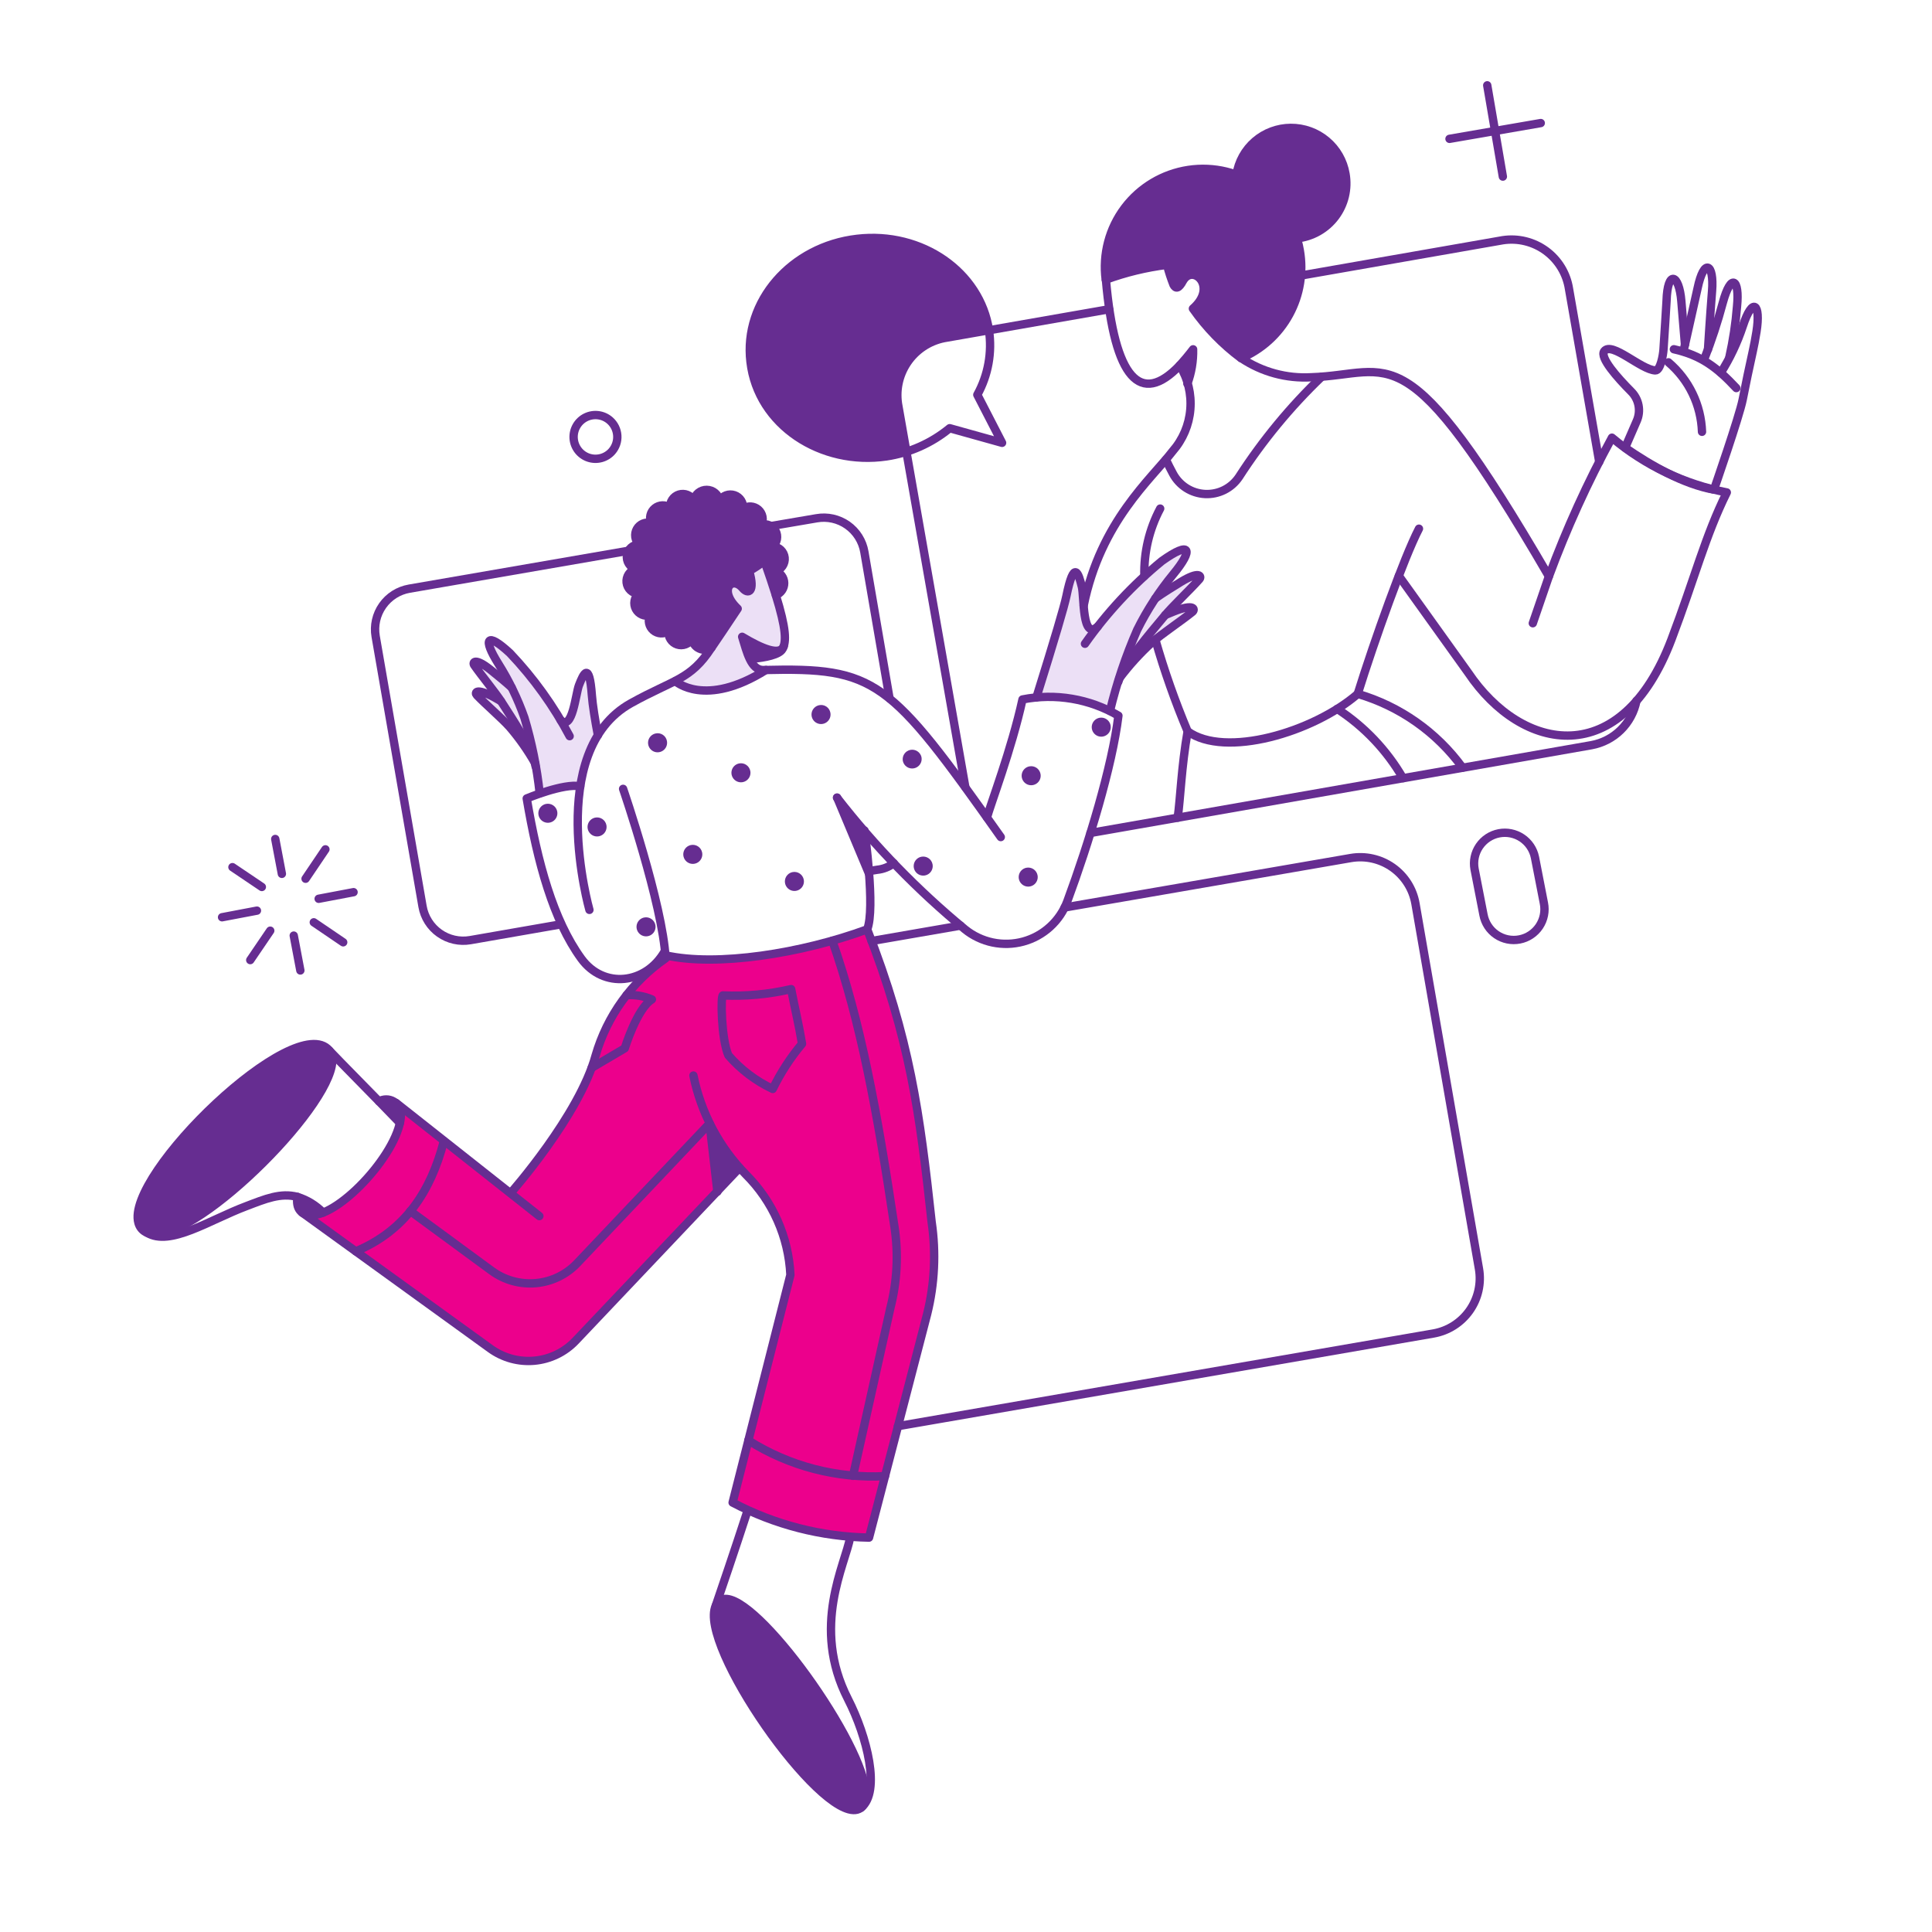 <svg width="347" height="347" viewBox="0 0 347 347" fill="none" xmlns="http://www.w3.org/2000/svg">
<g clip-path="url(#clip0_871_12417)">
<path d="M155.748 166.922C144.027 171.238 128.76 173.668 119.527 171.584L119.536 172.131C113.456 176.328 109.013 182.499 106.962 189.596C104.013 200.369 91.5 214.501 91.5 214.501L71.133 198.093L71.133 198.15C71.329 198.327 71.499 198.533 71.635 198.761C71.869 199.155 71.997 199.601 72.007 200.058C72.064 206.478 61.175 218.435 55.793 218.257L54.266 217.792L88.061 242.224C90.349 243.879 93.159 244.65 95.972 244.394C98.784 244.137 101.408 242.87 103.358 240.826L132.853 209.756C133.217 210.164 133.617 210.609 134 211.001C138.823 215.807 141.628 222.182 141.954 228.983L131.574 269.872C139.136 273.863 147.529 276.02 156.077 276.168L166.519 236.006C167.859 230.601 168.132 224.988 167.322 219.48C165.205 199.984 163.439 186.574 155.748 166.922Z" fill="#EC008C"/>
<path d="M212.026 104.533C211.274 104.994 208.675 106.623 207.497 107.457C208.495 105.959 209.57 104.513 210.714 103.123C214.435 98.622 213.875 97.026 208.678 100.741C204.33 104.262 200.396 108.267 196.953 112.677C194.325 114.674 194.733 107.143 194.304 105.381C193.696 102.966 192.912 100.262 191.524 107.057C191.14 108.919 189.43 114.735 186.147 125.261C190.684 124.897 195.238 125.716 199.364 127.638C200.04 125.263 200.547 123.391 201.047 121.792C206.573 114.5 209.838 113.421 214.172 109.857C214.685 109.446 214.491 108.275 210.757 109.82C210.462 109.938 209.933 110.167 209.286 110.431C210.863 108.587 213.763 105.863 215.426 103.983C215.866 103.489 215.496 102.393 212.026 104.533Z" fill="#ECE0F6"/>
<path d="M106.27 124.868C105.815 118.63 104.805 120.981 103.981 123.086C103.634 123.986 103.32 126.66 102.706 128.338C102.037 130.163 100.935 129.705 100.516 129.011C97.988 124.801 95.006 120.88 91.623 117.321C87.38 113.397 86.678 114.768 89.54 119.21C90.426 120.581 91.223 122.008 91.926 123.481C90.965 122.59 88.832 120.861 88.177 120.335C85.323 118.026 84.859 118.979 85.21 119.47C85.7 120.189 89.969 125.788 89.983 125.94C89.436 125.621 88.983 125.362 88.732 125.227C85.493 123.498 85.249 124.434 85.647 124.854C87.258 126.541 90.125 129.001 91.577 130.612C93.253 132.575 94.743 134.688 96.029 136.927C96.179 137.249 96.797 141.517 96.94 142.454C99.237 141.432 101.736 140.942 104.249 141.022C104.719 137.858 105.775 134.81 107.364 132.034C106.84 129.331 106.418 126.564 106.27 124.868Z" fill="#ECE0F6"/>
<path d="M139.341 106.925C138.826 105.203 138.128 103.162 137.279 100.768C136.426 101.457 135.512 102.067 134.548 102.59C135.672 106.393 134.404 106.87 133.353 105.652C131.419 103.412 128.935 106.008 132.488 109.352C131.498 110.884 129.446 113.794 127.769 116.379C124.516 121.419 122.951 121.219 121.283 122.34C124.38 125.265 131.359 124.335 137.169 120.341C136.641 120.333 136.128 120.161 135.702 119.849C135.275 119.537 134.957 119.099 134.79 118.598C134.32 117.39 133.83 115.969 133.323 114.369C136.703 116.425 140.074 117.912 140.756 116.07C141.274 114.663 140.958 112.177 139.341 106.925Z" fill="#ECE0F6"/>
<path d="M211.881 65.623C212.445 66.681 212.901 67.796 213.238 68.947C213.978 66.963 214.334 64.856 214.283 62.738C213.434 63.848 212.632 64.796 211.881 65.623Z" fill="#662D91"/>
<path d="M133.297 114.398C133.682 115.806 134.293 117.142 135.106 118.353C137.435 118.15 139.979 117.623 140.532 116.631C140.609 116.463 140.684 116.282 140.759 116.092C140.034 117.897 136.709 116.421 133.297 114.398Z" fill="#662D91"/>
<path d="M59.135 188.659C52.803 181.077 19.608 213.692 25.399 220.681L26.344 221.391C34.147 224.884 64.075 194.627 59.135 188.659Z" fill="#662D91"/>
<path d="M129.443 287.392C122.398 291.531 148.72 330.551 155.142 324.119C158.763 317.738 135.007 284.103 129.443 287.392Z" fill="#662D91"/>
<path d="M53.422 214.999C53.325 215.532 53.333 216.081 53.442 216.613C53.914 218.521 56.401 218.395 58.025 217.795C56.738 216.506 55.159 215.547 53.422 214.999Z" fill="#662D91"/>
<path d="M68.099 197.807C69.372 199.128 70.676 200.445 71.848 201.655C71.981 201.132 72.047 200.593 72.044 200.054C72.035 199.597 71.906 199.149 71.672 198.757C71.438 198.363 71.106 198.038 70.709 197.811C70.311 197.584 69.862 197.466 69.404 197.464C68.947 197.464 68.497 197.582 68.099 197.807Z" fill="#662D91"/>
<path d="M117.773 131.731C117.441 131.796 117.136 131.958 116.896 132.197C116.657 132.436 116.493 132.74 116.426 133.072C116.36 133.403 116.393 133.747 116.522 134.06C116.65 134.373 116.869 134.641 117.15 134.829C117.431 135.018 117.761 135.119 118.099 135.119C118.438 135.12 118.769 135.021 119.05 134.833C119.332 134.646 119.552 134.379 119.682 134.067C119.812 133.755 119.847 133.411 119.782 133.079C119.741 132.857 119.657 132.646 119.533 132.457C119.41 132.268 119.25 132.106 119.062 131.98C118.875 131.855 118.664 131.768 118.443 131.725C118.222 131.682 117.994 131.684 117.773 131.731Z" fill="#662D91"/>
<path d="M106.906 146.846C106.574 146.911 106.269 147.073 106.029 147.312C105.789 147.55 105.626 147.855 105.559 148.187C105.492 148.518 105.525 148.862 105.654 149.175C105.783 149.488 106.002 149.755 106.282 149.944C106.563 150.133 106.894 150.234 107.232 150.234C107.57 150.235 107.901 150.136 108.183 149.948C108.465 149.761 108.684 149.494 108.815 149.182C108.945 148.87 108.979 148.526 108.914 148.194C108.871 147.974 108.785 147.764 108.661 147.576C108.537 147.389 108.377 147.228 108.19 147.103C108.003 146.978 107.794 146.89 107.573 146.846C107.353 146.802 107.126 146.802 106.906 146.846Z" fill="#662D91"/>
<path d="M115.704 164.787C115.372 164.852 115.067 165.014 114.827 165.252C114.587 165.491 114.423 165.795 114.356 166.127C114.289 166.458 114.322 166.802 114.451 167.115C114.579 167.428 114.798 167.696 115.079 167.885C115.359 168.073 115.69 168.175 116.028 168.176C116.367 168.176 116.698 168.077 116.979 167.89C117.261 167.702 117.481 167.436 117.611 167.123C117.742 166.811 117.776 166.467 117.711 166.135C117.668 165.915 117.582 165.705 117.458 165.518C117.333 165.331 117.173 165.17 116.987 165.045C116.801 164.92 116.591 164.832 116.371 164.788C116.151 164.744 115.924 164.743 115.704 164.787Z" fill="#662D91"/>
<path d="M98.071 144.388C97.739 144.453 97.434 144.615 97.194 144.854C96.954 145.092 96.79 145.397 96.723 145.728C96.656 146.06 96.689 146.404 96.818 146.717C96.946 147.03 97.165 147.298 97.446 147.486C97.727 147.675 98.057 147.776 98.395 147.777C98.734 147.778 99.065 147.678 99.347 147.491C99.628 147.304 99.848 147.037 99.978 146.725C100.109 146.413 100.143 146.069 100.078 145.737C100.035 145.517 99.949 145.307 99.825 145.12C99.701 144.933 99.541 144.772 99.354 144.647C99.168 144.521 98.959 144.434 98.739 144.39C98.518 144.345 98.292 144.345 98.071 144.388Z" fill="#662D91"/>
<path d="M132.751 137.119C132.419 137.184 132.113 137.346 131.873 137.584C131.633 137.823 131.47 138.127 131.403 138.459C131.336 138.791 131.369 139.135 131.498 139.448C131.626 139.761 131.845 140.029 132.126 140.217C132.407 140.406 132.738 140.507 133.076 140.508C133.415 140.508 133.746 140.408 134.027 140.221C134.309 140.033 134.529 139.767 134.659 139.454C134.789 139.142 134.823 138.798 134.757 138.466C134.714 138.245 134.628 138.036 134.504 137.849C134.379 137.662 134.22 137.502 134.033 137.377C133.847 137.251 133.638 137.164 133.418 137.12C133.198 137.076 132.971 137.075 132.751 137.119Z" fill="#662D91"/>
<path d="M124.101 151.771C123.769 151.837 123.464 151.999 123.224 152.238C122.984 152.477 122.821 152.781 122.754 153.113C122.688 153.445 122.721 153.789 122.85 154.101C122.979 154.414 123.197 154.682 123.478 154.87C123.759 155.059 124.09 155.16 124.428 155.16C124.767 155.161 125.098 155.061 125.379 154.873C125.661 154.686 125.88 154.419 126.01 154.107C126.14 153.794 126.175 153.45 126.109 153.118C126.066 152.898 125.98 152.688 125.856 152.501C125.731 152.314 125.571 152.153 125.385 152.028C125.198 151.903 124.989 151.816 124.768 151.772C124.548 151.728 124.321 151.728 124.101 151.771Z" fill="#662D91"/>
<path d="M142.353 156.634C142.021 156.699 141.715 156.861 141.475 157.1C141.235 157.338 141.072 157.643 141.004 157.974C140.938 158.306 140.97 158.65 141.099 158.963C141.228 159.276 141.446 159.544 141.727 159.732C142.008 159.921 142.338 160.022 142.677 160.023C143.015 160.024 143.346 159.924 143.628 159.737C143.91 159.55 144.13 159.283 144.26 158.971C144.39 158.659 144.425 158.315 144.359 157.983C144.316 157.762 144.23 157.553 144.106 157.366C143.982 157.179 143.822 157.018 143.635 156.893C143.449 156.767 143.24 156.68 143.02 156.636C142.8 156.591 142.573 156.591 142.353 156.634Z" fill="#662D91"/>
<path d="M147.134 126.656C146.802 126.721 146.497 126.883 146.257 127.122C146.017 127.36 145.853 127.665 145.786 127.996C145.719 128.328 145.752 128.672 145.881 128.985C146.009 129.298 146.228 129.566 146.509 129.754C146.789 129.943 147.12 130.044 147.458 130.045C147.796 130.046 148.128 129.946 148.409 129.759C148.691 129.572 148.911 129.305 149.041 128.993C149.172 128.681 149.206 128.337 149.141 128.005C149.101 127.783 149.016 127.572 148.893 127.383C148.769 127.194 148.609 127.032 148.422 126.907C148.235 126.781 148.025 126.694 147.803 126.651C147.582 126.608 147.355 126.61 147.134 126.656Z" fill="#662D91"/>
<path d="M165.485 153.876C165.153 153.941 164.848 154.103 164.608 154.342C164.368 154.58 164.204 154.885 164.137 155.216C164.07 155.548 164.103 155.892 164.232 156.205C164.361 156.518 164.579 156.786 164.86 156.974C165.141 157.163 165.471 157.264 165.81 157.265C166.148 157.266 166.479 157.167 166.761 156.979C167.042 156.792 167.262 156.525 167.393 156.213C167.523 155.901 167.557 155.557 167.492 155.225C167.405 154.78 167.144 154.388 166.768 154.135C166.392 153.882 165.93 153.789 165.485 153.876Z" fill="#662D91"/>
<path d="M164.157 137.994C164.378 137.951 164.588 137.866 164.775 137.741C164.962 137.617 165.123 137.457 165.248 137.271C165.373 137.084 165.461 136.875 165.505 136.655C165.549 136.435 165.549 136.208 165.506 135.988C165.408 135.553 165.144 135.174 164.771 134.931C164.398 134.687 163.944 134.599 163.507 134.685C163.07 134.771 162.684 135.024 162.431 135.391C162.177 135.757 162.077 136.208 162.151 136.647C162.194 136.868 162.28 137.078 162.404 137.265C162.528 137.452 162.688 137.613 162.874 137.738C163.061 137.863 163.27 137.95 163.49 137.994C163.71 138.038 163.937 138.038 164.157 137.994Z" fill="#662D91"/>
<path d="M184.344 155.853C184.013 155.918 183.707 156.08 183.466 156.319C183.227 156.557 183.063 156.862 182.997 157.193C182.93 157.525 182.963 157.869 183.091 158.182C183.22 158.495 183.438 158.762 183.719 158.951C183.999 159.14 184.331 159.241 184.668 159.242C185.007 159.243 185.337 159.143 185.62 158.956C185.902 158.769 186.121 158.502 186.251 158.19C186.381 157.878 186.416 157.534 186.351 157.202C186.308 156.981 186.222 156.772 186.098 156.584C185.974 156.397 185.814 156.237 185.628 156.111C185.44 155.986 185.232 155.899 185.011 155.855C184.792 155.81 184.564 155.81 184.344 155.853Z" fill="#662D91"/>
<path d="M184.876 137.646C184.544 137.711 184.239 137.873 183.998 138.112C183.758 138.351 183.594 138.655 183.528 138.987C183.461 139.318 183.494 139.663 183.623 139.975C183.751 140.288 183.971 140.556 184.251 140.745C184.532 140.933 184.862 141.034 185.201 141.035C185.54 141.036 185.87 140.936 186.153 140.748C186.433 140.561 186.654 140.294 186.784 139.982C186.914 139.669 186.948 139.325 186.882 138.993C186.839 138.773 186.753 138.563 186.629 138.376C186.505 138.189 186.345 138.029 186.159 137.903C185.971 137.778 185.763 137.691 185.542 137.647C185.323 137.603 185.095 137.603 184.876 137.646Z" fill="#662D91"/>
<path d="M199.47 130.273C199.404 129.941 199.242 129.636 199.004 129.396C198.765 129.156 198.461 128.992 198.129 128.925C197.797 128.858 197.453 128.891 197.14 129.02C196.827 129.148 196.56 129.367 196.371 129.648C196.182 129.928 196.081 130.259 196.08 130.597C196.079 130.936 196.179 131.267 196.366 131.548C196.554 131.83 196.821 132.05 197.132 132.18C197.444 132.311 197.789 132.345 198.121 132.28C198.34 132.237 198.551 132.151 198.738 132.026C198.925 131.902 199.086 131.742 199.211 131.556C199.336 131.37 199.423 131.161 199.468 130.94C199.512 130.72 199.513 130.493 199.47 130.273Z" fill="#662D91"/>
<path d="M241.668 31.234C241.277 28.905 240.071 26.792 238.263 25.273C236.453 23.755 234.163 22.932 231.802 22.951C229.442 22.97 227.166 23.831 225.382 25.378C223.598 26.926 222.425 29.059 222.074 31.393C219.231 30.361 216.169 30.078 213.185 30.572C210.2 31.066 207.395 32.32 205.036 34.214C202.677 36.107 200.845 38.576 199.717 41.383C198.59 44.19 198.204 47.24 198.597 50.239C202.153 48.933 205.847 48.037 209.606 47.569C209.918 48.79 210.308 49.989 210.773 51.161C211.172 51.887 211.691 51.903 212.476 50.432C214.247 47.322 218.756 51.498 214.254 55.427C216.644 58.838 219.563 61.844 222.903 64.331C226.594 62.776 229.648 60.014 231.567 56.497C233.484 52.98 234.151 48.917 233.461 44.971C233.335 44.247 233.165 43.531 232.952 42.828C233.171 42.81 233.386 42.779 233.601 42.734C234.885 42.509 236.114 42.033 237.214 41.333C238.316 40.633 239.267 39.723 240.015 38.655C240.765 37.587 241.297 36.382 241.579 35.109C241.863 33.835 241.892 32.519 241.668 31.234Z" fill="#662D91"/>
<path d="M127.438 201.789L128.844 214.033L132.823 209.755C130.712 207.326 128.904 204.653 127.438 201.789Z" fill="#662D91"/>
<path d="M153.945 42.901C142.088 44.272 133.508 54.165 134.79 64.994C136.259 77.602 150.022 85.144 162.808 81.16L161.394 73.025C161.124 71.68 161.121 70.295 161.387 68.949C161.652 67.603 162.18 66.322 162.94 65.18C163.701 64.038 164.679 63.057 165.818 62.294C166.958 61.53 168.238 60.998 169.583 60.729L177.597 59.328C176.011 48.863 165.558 41.549 153.945 42.901Z" fill="#662D91"/>
<path d="M150.297 143.324L155.125 149.058L156.053 156.869L150.297 143.324Z" fill="#662D91"/>
<path d="M139.269 102.57C139.786 102.428 140.236 102.106 140.538 101.662C140.84 101.218 140.974 100.681 140.917 100.148C140.859 99.614 140.613 99.118 140.223 98.749C139.834 98.38 139.325 98.161 138.789 98.133C139.172 97.798 139.432 97.343 139.525 96.843C139.619 96.342 139.541 95.824 139.305 95.373C139.068 94.922 138.687 94.564 138.222 94.356C137.757 94.148 137.235 94.103 136.741 94.228C136.961 93.779 137.026 93.271 136.927 92.781C136.828 92.292 136.571 91.849 136.194 91.521C135.818 91.193 135.344 90.998 134.845 90.967C134.347 90.935 133.852 91.069 133.438 91.348C133.498 90.831 133.379 90.31 133.101 89.871C132.823 89.432 132.402 89.101 131.91 88.934C131.418 88.767 130.883 88.773 130.395 88.952C129.907 89.132 129.496 89.473 129.229 89.919C129.132 89.378 128.85 88.888 128.43 88.533C128.011 88.178 127.481 87.98 126.932 87.974C126.382 87.968 125.848 88.153 125.421 88.499C124.994 88.844 124.701 89.328 124.592 89.867C124.337 89.415 123.935 89.063 123.452 88.871C122.97 88.68 122.436 88.659 121.94 88.813C121.444 88.966 121.016 89.285 120.726 89.717C120.437 90.148 120.304 90.665 120.35 91.182C119.944 90.891 119.454 90.741 118.954 90.755C118.455 90.77 117.974 90.948 117.586 91.263C117.198 91.577 116.924 92.011 116.806 92.496C116.688 92.982 116.734 93.492 116.935 93.95C116.449 93.816 115.933 93.848 115.467 94.04C115.002 94.233 114.614 94.576 114.365 95.014C114.117 95.452 114.021 95.961 114.095 96.459C114.168 96.958 114.405 97.418 114.769 97.766C114.233 97.783 113.72 97.99 113.321 98.348C112.923 98.707 112.663 99.195 112.59 99.727C112.516 100.258 112.632 100.799 112.918 101.253C113.204 101.706 113.641 102.045 114.153 102.208C113.637 102.355 113.191 102.681 112.893 103.126C112.596 103.572 112.466 104.109 112.527 104.641C112.588 105.174 112.837 105.667 113.228 106.034C113.619 106.4 114.127 106.616 114.663 106.642C114.288 106.982 114.038 107.437 113.952 107.934C113.866 108.432 113.949 108.945 114.188 109.39C114.427 109.835 114.808 110.188 115.27 110.392C115.732 110.595 116.25 110.639 116.739 110.515C116.526 110.965 116.467 111.472 116.571 111.959C116.675 112.446 116.936 112.886 117.314 113.21C117.693 113.533 118.167 113.724 118.664 113.751C119.161 113.779 119.654 113.642 120.066 113.362C120.01 113.877 120.132 114.395 120.412 114.831C120.692 115.267 121.113 115.594 121.604 115.757C122.095 115.921 122.628 115.911 123.113 115.73C123.599 115.548 124.007 115.207 124.271 114.761C124.33 115.136 124.482 115.491 124.712 115.793C124.942 116.095 125.243 116.336 125.589 116.493C125.935 116.65 126.315 116.719 126.694 116.693C127.073 116.667 127.44 116.548 127.761 116.346C128.005 115.989 131.318 111.097 132.481 109.319C128.958 105.972 131.412 103.38 133.345 105.618C134.366 106.84 135.659 106.36 134.539 102.557C135.503 102.033 136.417 101.423 137.271 100.734C138.122 103.127 138.783 105.173 139.332 106.892C139.781 106.731 140.168 106.435 140.439 106.043C140.711 105.651 140.853 105.185 140.846 104.708C140.839 104.232 140.683 103.77 140.4 103.386C140.118 103.003 139.722 102.718 139.269 102.57Z" fill="#662D91"/>
<path d="M139.347 106.892C138.801 105.173 138.134 103.129 137.286 100.734C136.432 101.423 135.518 102.033 134.554 102.557C135.68 106.36 134.39 106.831 133.36 105.618C131.444 103.364 128.973 105.971 132.495 109.319C131.34 111.097 128.02 115.989 127.776 116.346C127.455 116.548 127.088 116.667 126.709 116.693C126.33 116.719 125.95 116.65 125.604 116.493C125.258 116.336 124.957 116.095 124.727 115.793C124.497 115.491 124.345 115.136 124.286 114.761C124.022 115.206 123.613 115.548 123.128 115.73C122.643 115.911 122.11 115.921 121.619 115.757C121.128 115.594 120.707 115.267 120.427 114.831C120.147 114.395 120.025 113.877 120.081 113.362C119.669 113.642 119.176 113.779 118.679 113.751C118.182 113.724 117.708 113.533 117.329 113.209C116.951 112.886 116.69 112.446 116.586 111.959C116.482 111.472 116.541 110.964 116.754 110.514C116.264 110.639 115.747 110.595 115.285 110.391C114.823 110.188 114.442 109.835 114.203 109.39C113.964 108.945 113.881 108.432 113.967 107.934C114.053 107.436 114.303 106.982 114.678 106.642C114.142 106.616 113.634 106.4 113.243 106.033C112.852 105.667 112.603 105.174 112.542 104.641C112.481 104.109 112.611 103.572 112.908 103.126C113.206 102.68 113.652 102.355 114.168 102.207C113.656 102.045 113.219 101.706 112.933 101.252C112.647 100.798 112.531 100.258 112.605 99.727C112.678 99.195 112.938 98.707 113.336 98.348C113.735 97.989 114.248 97.783 114.784 97.766C114.42 97.417 114.183 96.958 114.11 96.459C114.036 95.961 114.132 95.452 114.38 95.014C114.629 94.576 115.017 94.233 115.482 94.04C115.947 93.847 116.464 93.816 116.95 93.95C116.753 93.493 116.711 92.985 116.831 92.503C116.95 92.02 117.223 91.59 117.61 91.278C117.996 90.965 118.474 90.788 118.97 90.772C119.467 90.756 119.955 90.903 120.361 91.191C120.315 90.673 120.448 90.156 120.737 89.725C121.027 89.294 121.455 88.975 121.951 88.821C122.447 88.667 122.98 88.688 123.463 88.879C123.945 89.071 124.348 89.423 124.603 89.875C124.712 89.337 125.005 88.853 125.432 88.507C125.859 88.162 126.393 87.976 126.943 87.982C127.492 87.988 128.022 88.186 128.441 88.541C128.861 88.896 129.143 89.386 129.239 89.927C129.506 89.481 129.918 89.14 130.406 88.961C130.894 88.781 131.429 88.775 131.921 88.942C132.413 89.109 132.834 89.44 133.111 89.879C133.389 90.318 133.508 90.84 133.449 91.356C133.863 91.078 134.358 90.944 134.856 90.975C135.354 91.006 135.829 91.201 136.205 91.529C136.581 91.857 136.839 92.3 136.938 92.79C137.037 93.279 136.972 93.787 136.752 94.236C137.246 94.111 137.768 94.156 138.233 94.364C138.698 94.572 139.079 94.93 139.316 95.381C139.552 95.832 139.63 96.35 139.536 96.851C139.443 97.351 139.183 97.806 138.8 98.141C139.336 98.169 139.844 98.388 140.234 98.757C140.624 99.126 140.87 99.622 140.928 100.156C140.985 100.689 140.851 101.226 140.549 101.67C140.247 102.114 139.797 102.436 139.279 102.579C139.73 102.727 140.123 103.013 140.404 103.395C140.684 103.777 140.839 104.237 140.847 104.711C140.854 105.185 140.714 105.65 140.445 106.041C140.176 106.432 139.792 106.729 139.347 106.892Z" stroke="#662D91" stroke-width="1.5" stroke-linecap="round" stroke-linejoin="round"/>
<path d="M138.623 94.458L146.67 93.085C147.63 92.915 148.614 92.938 149.566 93.15C150.518 93.363 151.418 93.762 152.214 94.323C153.011 94.885 153.689 95.599 154.209 96.424C154.729 97.249 155.081 98.168 155.244 99.13L159.772 125.458" stroke="#662D91" stroke-width="1.5" stroke-linecap="round" stroke-linejoin="round"/>
<path d="M156.322 156.416L157.554 156.216C158.635 156.11 159.665 155.703 160.528 155.042" stroke="#662D91" stroke-width="1.5" stroke-linecap="round" stroke-linejoin="round"/>
<path d="M120.464 97.606L73.517 105.728C71.578 106.064 69.853 107.156 68.719 108.764C67.585 110.371 67.136 112.364 67.472 114.302L75.891 162.811C76.228 164.748 77.319 166.473 78.927 167.607C80.534 168.74 82.525 169.189 84.464 168.855L100.611 166.04" stroke="#662D91" stroke-width="1.5" stroke-linecap="round" stroke-linejoin="round"/>
<path d="M161.268 256.149L257.446 239.506C260.072 239.048 262.41 237.567 263.944 235.386C265.48 233.206 266.087 230.506 265.632 227.88L254.226 162.294C253.768 159.669 252.287 157.332 250.107 155.797C247.928 154.262 245.228 153.655 242.601 154.109L191.212 162.994" stroke="#662D91" stroke-width="1.5" stroke-linecap="round" stroke-linejoin="round"/>
<path d="M156.541 169.014L172.511 166.245" stroke="#662D91" stroke-width="1.5" stroke-linecap="round" stroke-linejoin="round"/>
<path d="M199.212 55.541L169.557 60.726C166.847 61.271 164.463 62.868 162.928 65.166C161.393 67.465 160.831 70.279 161.366 72.991L173.384 141.388" stroke="#662D91" stroke-width="1.5" stroke-linecap="round" stroke-linejoin="round"/>
<path d="M195.862 149.605L285.81 133.843C287.805 133.485 289.648 132.534 291.094 131.113C292.541 129.693 293.525 127.869 293.919 125.88" stroke="#662D91" stroke-width="1.5" stroke-linecap="round" stroke-linejoin="round"/>
<path d="M287.234 82.95L281.804 51.886C281.383 49.152 279.896 46.697 277.668 45.058C275.438 43.419 272.651 42.73 269.916 43.144L233.691 49.483" stroke="#662D91" stroke-width="1.5" stroke-linecap="round" stroke-linejoin="round"/>
<path d="M254.855 94.957C252.169 100.127 246.858 115.007 243.859 124.623C251.426 126.843 258.046 131.503 262.686 137.877" stroke="#662D91" stroke-width="1.5" stroke-linecap="round" stroke-linejoin="round"/>
<path d="M207.508 114.883C209.112 120.482 211.048 125.98 213.306 131.349C212.189 137.754 212.012 143.376 211.525 146.862" stroke="#662D91" stroke-width="1.5" stroke-linecap="round" stroke-linejoin="round"/>
<path d="M208.378 91.345C206.402 95.066 205.424 99.235 205.537 103.447" stroke="#662D91" stroke-width="1.5" stroke-linecap="round" stroke-linejoin="round"/>
<path d="M243.837 124.654C235.846 131.54 220.013 136.215 213.31 131.348" stroke="#662D91" stroke-width="1.5" stroke-linecap="round" stroke-linejoin="round"/>
<path d="M240.172 127.324C245.032 130.484 249.078 134.744 251.984 139.76" stroke="#662D91" stroke-width="1.5" stroke-linecap="round" stroke-linejoin="round"/>
<path d="M213.263 68.91C213.99 66.936 214.339 64.842 214.291 62.738C213.444 63.848 212.64 64.796 211.888 65.623" stroke="#662D91" stroke-width="1.5" stroke-linecap="round" stroke-linejoin="round"/>
<path d="M251.244 103.44L263.672 120.787C273.376 135.237 291.239 138.486 300.207 114.849C304.439 103.691 306.261 96.28 310.146 88.443C302.543 86.977 295.44 83.591 289.515 78.608C285.143 86.627 281.359 94.952 278.193 103.519C252.192 58.836 250.219 67.288 235.541 67.757C231.074 68.024 226.643 66.817 222.93 64.32" stroke="#662D91" stroke-width="1.5" stroke-linecap="round" stroke-linejoin="round"/>
<path d="M194.636 108.758C197.675 93.682 206.768 86.041 210.615 81.033C212.448 78.939 213.562 76.311 213.79 73.538C214.02 70.764 213.353 67.99 211.888 65.623C204.855 73.003 200.184 68.019 198.628 50.24" stroke="#662D91" stroke-width="1.5" stroke-linecap="round" stroke-linejoin="round"/>
<path d="M237.39 67.657C231.754 73.058 226.771 79.1 222.539 85.659C221.873 86.655 220.961 87.461 219.89 87.999C218.819 88.536 217.627 88.787 216.43 88.726C215.234 88.665 214.073 88.295 213.062 87.652C212.052 87.008 211.225 86.114 210.664 85.055C210.195 84.181 209.784 83.366 209.411 82.574" stroke="#662D91" stroke-width="1.5" stroke-linecap="round" stroke-linejoin="round"/>
<path d="M278.191 103.517L275.303 111.937" stroke="#662D91" stroke-width="1.5" stroke-linecap="round" stroke-linejoin="round"/>
<path d="M127.772 116.343C124.019 122.133 120.996 122.039 113.345 126.29C97.767 134.936 105.866 163.421 105.866 163.421" stroke="#662D91" stroke-width="1.5" stroke-linecap="round" stroke-linejoin="round"/>
<path d="M139.342 106.889C141.199 112.899 141.284 115.254 140.527 116.597C139.971 117.591 137.43 118.117 135.101 118.321" stroke="#662D91" stroke-width="1.5" stroke-linecap="round" stroke-linejoin="round"/>
<path d="M140.764 116.064C140.071 117.892 136.708 116.419 133.297 114.371C134.146 117.101 134.86 120.399 137.141 120.342C157.357 119.844 159.679 121.936 179.746 150.343" stroke="#662D91" stroke-width="1.5" stroke-linecap="round" stroke-linejoin="round"/>
<path d="M177.273 146.814C177.843 144.632 181.687 134.574 183.647 125.626C189.552 124.463 195.68 125.498 200.875 128.537C199.777 137.592 195.516 151.558 191.694 161.882C191.043 163.627 189.987 165.193 188.611 166.45C187.236 167.706 185.582 168.617 183.785 169.108C181.989 169.598 180.1 169.654 178.277 169.271C176.454 168.888 174.748 168.077 173.302 166.904C164.799 159.891 157.095 151.961 150.329 143.26" stroke="#662D91" stroke-width="1.5" stroke-linecap="round" stroke-linejoin="round"/>
<path d="M150.359 143.258L156.06 156.869" stroke="#662D91" stroke-width="1.5" stroke-linecap="round" stroke-linejoin="round"/>
<path d="M119.534 171.58C128.767 173.664 144.034 171.234 155.755 166.918C157.257 163.19 155.268 149.165 155.268 149.165" stroke="#662D91" stroke-width="1.5" stroke-linecap="round" stroke-linejoin="round"/>
<path d="M119.374 170.892C115.991 176.795 108.403 177.666 104.401 172.171C99.358 165.224 96.556 154.94 94.603 143.409C94.603 143.409 101.265 140.616 104.209 141.224" stroke="#662D91" stroke-width="1.5" stroke-linecap="round" stroke-linejoin="round"/>
<path d="M132.825 209.755L103.365 240.825C101.415 242.869 98.791 244.136 95.979 244.393C93.166 244.649 90.356 243.878 88.069 242.223L54.273 217.791" stroke="#662D91" stroke-width="1.5" stroke-linecap="round" stroke-linejoin="round"/>
<path d="M96.871 218.419L71.141 198.09" stroke="#662D91" stroke-width="1.5" stroke-linecap="round" stroke-linejoin="round"/>
<path d="M111.912 141.683C111.912 141.683 119.027 162.422 119.543 172.128C113.463 176.324 109.021 182.495 106.97 189.592C104.021 200.365 91.755 214.234 91.755 214.234" stroke="#662D91" stroke-width="1.5" stroke-linecap="round" stroke-linejoin="round"/>
<path d="M155.754 166.919C163.445 186.571 165.212 199.98 167.329 219.476C168.139 224.985 167.867 230.598 166.526 236.003L156.084 276.165C147.536 276.017 139.143 273.86 131.582 269.869L141.961 228.979C141.635 222.179 138.781 215.745 133.959 210.939C129.173 206.05 125.903 199.88 124.543 193.174" stroke="#662D91" stroke-width="1.5" stroke-linecap="round" stroke-linejoin="round"/>
<path d="M121.285 122.337C121.285 122.337 126.588 127.236 137.564 120.333" stroke="#662D91" stroke-width="1.5" stroke-linecap="round" stroke-linejoin="round"/>
<path d="M96.936 142.505C96.438 137.899 95.519 133.348 94.192 128.91C92.996 125.509 91.423 122.253 89.502 119.202C86.685 114.72 87.355 113.381 91.594 117.313C95.83 121.771 99.436 126.786 102.313 132.221" stroke="#662D91" stroke-width="1.5" stroke-linecap="round" stroke-linejoin="round"/>
<path d="M100.71 129.35C102.821 131.36 103.39 124.619 103.983 123.086C104.804 120.973 105.844 118.659 106.305 124.895C106.432 126.62 106.878 129.355 107.389 132.052" stroke="#662D91" stroke-width="1.5" stroke-linecap="round" stroke-linejoin="round"/>
<path d="M91.889 123.474C90.928 122.583 88.766 120.824 88.14 120.328C85.276 118.031 84.828 118.968 85.173 119.463C86.497 121.374 88.92 124.285 90.091 126.1C91.967 129.042 95.742 134.626 96.188 137.633" stroke="#662D91" stroke-width="1.5" stroke-linecap="round" stroke-linejoin="round"/>
<path d="M89.966 125.927C89.419 125.611 88.967 125.35 88.715 125.214C85.477 123.485 85.232 124.422 85.63 124.842C87.241 126.529 90.113 128.985 91.56 130.6C93.267 132.595 94.782 134.748 96.083 137.03" stroke="#662D91" stroke-width="1.5" stroke-linecap="round" stroke-linejoin="round"/>
<path d="M199.363 127.663C200.563 122.684 202.196 117.82 204.248 113.128C206.019 109.566 208.19 106.217 210.717 103.145C214.429 98.644 213.878 97.048 208.681 100.763C203.425 105.07 198.778 110.069 194.866 115.624" stroke="#662D91" stroke-width="1.5" stroke-linecap="round" stroke-linejoin="round"/>
<path d="M197.16 112.534C194.308 115.076 194.754 107.208 194.309 105.405C193.71 102.987 192.917 100.286 191.529 107.081C191.144 108.941 189.426 114.751 186.148 125.254" stroke="#662D91" stroke-width="1.5" stroke-linecap="round" stroke-linejoin="round"/>
<path d="M207.504 107.479C208.678 106.615 211.281 105.016 212.033 104.555C215.503 102.422 215.841 103.547 215.429 104.014C213.724 105.944 210.669 108.791 209.151 110.626C206.702 113.589 201.794 119.193 200.86 122.445" stroke="#662D91" stroke-width="1.5" stroke-linecap="round" stroke-linejoin="round"/>
<path d="M209.29 110.461C209.936 110.191 210.466 109.964 210.761 109.851C214.533 108.324 214.687 109.474 214.177 109.888C212.176 111.508 208.703 113.815 206.887 115.4C204.746 117.355 202.793 119.505 201.051 121.823" stroke="#662D91" stroke-width="1.5" stroke-linecap="round" stroke-linejoin="round"/>
<path d="M59.135 188.657C53.076 181.396 22.414 210.957 24.863 219.64C25.242 220.985 26.532 222.106 29.259 221.49C39.737 219.126 63.612 194.031 59.135 188.657Z" stroke="#662D91" stroke-width="1.5" stroke-linecap="round" stroke-linejoin="round"/>
<path d="M59.133 188.66C60.98 190.631 67.294 196.966 71.822 201.684" stroke="#662D91" stroke-width="1.5" stroke-linecap="round" stroke-linejoin="round"/>
<path d="M152.711 276.037C151.857 280.955 145.623 292.133 152.304 305.173C155.726 311.851 158.238 321.806 154.653 324.68" stroke="#662D91" stroke-width="1.5" stroke-linecap="round" stroke-linejoin="round"/>
<path d="M128.561 288.386C129.288 286.267 131.928 278.535 134.263 271.344" stroke="#662D91" stroke-width="1.5" stroke-linecap="round" stroke-linejoin="round"/>
<path d="M129.451 287.394C122.971 291.2 143.913 322.676 152.455 324.967C154.815 325.6 155.766 323.874 155.463 321.455C154.203 311.389 134.461 284.456 129.451 287.394Z" stroke="#662D91" stroke-width="1.5" stroke-linecap="round" stroke-linejoin="round"/>
<path d="M68.07 197.81C68.468 197.586 68.918 197.468 69.375 197.468C69.832 197.468 70.282 197.588 70.679 197.815C71.076 198.04 71.408 198.366 71.642 198.759C71.876 199.153 72.004 199.599 72.014 200.056C72.071 206.475 61.182 218.433 55.801 218.255C54.19 218.2 53.081 217.162 53.425 214.97" stroke="#662D91" stroke-width="1.5" stroke-linecap="round" stroke-linejoin="round"/>
<path d="M153.209 265.07L159.922 234.903C161.131 230.175 161.384 225.253 160.666 220.425C157.541 199.522 154.565 183.416 149.49 168.96" stroke="#662D91" stroke-width="1.5" stroke-linecap="round" stroke-linejoin="round"/>
<path d="M134.406 258.711C141.728 263.334 150.302 265.576 158.95 265.127" stroke="#662D91" stroke-width="1.5" stroke-linecap="round" stroke-linejoin="round"/>
<path d="M63.905 224.749C72.812 221.013 77.374 213.934 79.702 205.022" stroke="#662D91" stroke-width="1.5" stroke-linecap="round" stroke-linejoin="round"/>
<path d="M127.441 201.788L103.7 226.842C101.748 228.913 99.107 230.199 96.273 230.458C93.439 230.718 90.608 229.932 88.313 228.249L73.692 217.521" stroke="#662D91" stroke-width="1.5" stroke-linecap="round" stroke-linejoin="round"/>
<path d="M129.821 178.785C129.434 178.88 129.525 186.552 130.823 189.546C133.028 192.092 135.741 194.15 138.788 195.584C140.205 192.677 141.972 189.952 144.052 187.475C143.413 183.66 142.872 181.666 142.095 177.65C138.075 178.588 133.945 178.97 129.821 178.785Z" stroke="#662D91" stroke-width="1.5" stroke-linecap="round" stroke-linejoin="round"/>
<path d="M112.537 178.744C114.091 178.63 115.65 178.891 117.083 179.504C114.419 181.107 112.213 188.282 112.213 188.282L106.273 191.789" stroke="#662D91" stroke-width="1.5" stroke-linecap="round" stroke-linejoin="round"/>
<path d="M300.641 62.727C305.555 63.819 308.428 66.037 311.851 69.699" stroke="#662D91" stroke-width="1.5" stroke-linecap="round" stroke-linejoin="round"/>
<path d="M299.664 65.074C301.481 66.622 302.956 68.531 303.993 70.68C305.031 72.829 305.608 75.171 305.692 77.556" stroke="#662D91" stroke-width="1.5" stroke-linecap="round" stroke-linejoin="round"/>
<path d="M309.085 66.93C310.726 64.324 312.046 61.527 313.014 58.603C314.788 53.176 316.282 54.509 315.476 59.576C315.259 60.936 315.028 62.114 314.81 63.108C314.18 65.967 313.565 68.853 313.005 71.738C312.411 74.803 307.838 87.945 307.838 87.945C302.391 86.989 296.519 83.603 291.882 80.412C291.957 80.222 293.887 75.79 293.961 75.629C294.356 74.742 294.47 73.756 294.289 72.803C294.108 71.849 293.639 70.974 292.947 70.294C290.53 67.861 287.26 64.206 288.138 63.065C289.502 61.296 294.739 66.416 297.309 66.53C298.226 66.57 298.713 63.755 298.775 62.744C298.891 60.906 299.305 54.651 299.324 54.042C299.492 48.377 301.579 49.152 301.982 54.113C302.365 58.834 302.632 61.888 302.632 61.888" stroke="#662D91" stroke-width="1.5" stroke-linecap="round" stroke-linejoin="round"/>
<path d="M302.354 63.13C302.354 63.13 304.747 52.5 304.895 51.785C306.061 46.23 307.889 47.318 307.496 52.258C307.119 56.985 306.767 62.743 306.767 62.743" stroke="#662D91" stroke-width="1.5" stroke-linecap="round" stroke-linejoin="round"/>
<path d="M306.104 64.478C307.406 61.177 308.514 57.803 309.425 54.374C310.92 48.879 312.48 50.112 311.982 55.035C311.74 58.09 311.283 61.124 310.613 64.114" stroke="#662D91" stroke-width="1.5" stroke-linecap="round" stroke-linejoin="round"/>
<path d="M277.29 162.204C277.436 162.919 277.438 163.655 277.297 164.371C277.155 165.087 276.874 165.768 276.47 166.374C276.064 166.982 275.542 167.501 274.935 167.904C274.328 168.309 273.646 168.589 272.93 168.727C272.213 168.867 271.477 168.862 270.762 168.716C270.048 168.568 269.369 168.282 268.766 167.871C268.163 167.459 267.648 166.934 267.249 166.323C266.851 165.712 266.577 165.028 266.444 164.311L264.842 156.099C264.577 154.667 264.888 153.187 265.707 151.983C266.529 150.778 267.791 149.947 269.221 149.669C270.651 149.391 272.133 149.69 273.345 150.499C274.556 151.309 275.398 152.564 275.688 153.992L277.29 162.204Z" stroke="#662D91" stroke-width="1.5" stroke-linecap="round" stroke-linejoin="round"/>
<path d="M241.663 31.232C241.27 28.91 240.064 26.803 238.26 25.289C236.455 23.774 234.172 22.951 231.815 22.967C229.461 22.982 227.187 23.836 225.404 25.374C223.619 26.912 222.441 29.035 222.08 31.362C224.663 32.29 226.993 33.808 228.887 35.796C230.781 37.783 232.185 40.185 232.986 42.81C234.333 42.661 235.636 42.237 236.814 41.564C237.992 40.891 239.017 39.985 239.831 38.9C240.644 37.815 241.226 36.574 241.541 35.256C241.856 33.937 241.897 32.568 241.663 31.232Z" stroke="#662D91" stroke-width="1.5" stroke-linecap="round" stroke-linejoin="round"/>
<path d="M233.452 44.966C232.67 40.418 230.137 36.358 226.395 33.657C222.654 30.956 218.002 29.83 213.439 30.521C208.877 31.211 204.766 33.663 201.99 37.35C199.216 41.036 197.996 45.665 198.595 50.24C202.151 48.934 205.845 48.038 209.604 47.57C209.917 48.791 210.306 49.99 210.771 51.162C211.171 51.888 211.689 51.904 212.474 50.433C214.245 47.323 218.754 51.499 214.253 55.428C216.642 58.839 219.562 61.845 222.902 64.332C226.593 62.775 229.647 60.011 231.563 56.494C233.478 52.976 234.146 48.912 233.452 44.966Z" stroke="#662D91" stroke-width="1.5" stroke-linecap="round" stroke-linejoin="round"/>
<path d="M39.884 164.745L46.148 163.556" stroke="#662D91" stroke-width="1.5" stroke-linecap="round" stroke-linejoin="round"/>
<path d="M57.235 161.427L63.501 160.24" stroke="#662D91" stroke-width="1.5" stroke-linecap="round" stroke-linejoin="round"/>
<path d="M49.438 150.684L50.627 156.949" stroke="#662D91" stroke-width="1.5" stroke-linecap="round" stroke-linejoin="round"/>
<path d="M52.758 168.039L53.945 174.303" stroke="#662D91" stroke-width="1.5" stroke-linecap="round" stroke-linejoin="round"/>
<path d="M41.75 155.746L47.028 159.306" stroke="#662D91" stroke-width="1.5" stroke-linecap="round" stroke-linejoin="round"/>
<path d="M56.359 165.652L61.641 169.242" stroke="#662D91" stroke-width="1.5" stroke-linecap="round" stroke-linejoin="round"/>
<path d="M58.446 152.549L54.884 157.828" stroke="#662D91" stroke-width="1.5" stroke-linecap="round" stroke-linejoin="round"/>
<path d="M48.537 167.156L44.947 172.438" stroke="#662D91" stroke-width="1.5" stroke-linecap="round" stroke-linejoin="round"/>
<path d="M179.982 79.534L175.533 70.904C177.482 67.376 178.218 63.305 177.627 59.317C176.042 48.855 165.558 41.541 153.945 42.893C142.088 44.264 133.508 54.157 134.79 64.986C136.123 76.419 147.563 83.686 159.216 81.971C163.389 81.339 167.313 79.59 170.572 76.908L179.982 79.534Z" stroke="#662D91" stroke-width="1.5" stroke-linecap="round" stroke-linejoin="round"/>
<path d="M109.908 81.064C109.396 81.649 108.721 82.068 107.971 82.27C107.22 82.471 106.427 82.445 105.691 82.196C104.954 81.946 104.309 81.484 103.836 80.867C103.362 80.251 103.082 79.508 103.031 78.732C102.98 77.957 103.16 77.183 103.549 76.51C103.937 75.837 104.517 75.294 105.214 74.95C105.911 74.607 106.694 74.477 107.465 74.578C108.236 74.68 108.959 75.007 109.543 75.52C110.325 76.208 110.801 77.178 110.87 78.217C110.938 79.256 110.592 80.28 109.908 81.064Z" stroke="#662D91" stroke-width="1.5" stroke-linecap="round" stroke-linejoin="round"/>
<path d="M267.117 15.324L269.923 31.718" stroke="#662D91" stroke-width="1.5" stroke-linecap="round" stroke-linejoin="round"/>
<path d="M276.73 22.102L260.34 24.938" stroke="#662D91" stroke-width="1.5" stroke-linecap="round" stroke-linejoin="round"/>
<path d="M58.026 217.794C56.751 216.485 55.169 215.513 53.424 214.969C50.399 214.165 47.604 215.354 44.271 216.622C37.553 219.138 30.535 223.937 26.41 221.408" stroke="#662D91" stroke-width="1.5" stroke-linecap="round" stroke-linejoin="round"/>
<path d="M128.853 214.038L127.445 201.789" stroke="#662D91" stroke-width="1.5" stroke-linecap="round" stroke-linejoin="round"/>
</g>
<defs>
<clipPath id="clip0_871_12417">
<rect width="320" height="320" fill="white" transform="translate(0 28) rotate(-5)"/>
</clipPath>
</defs>
</svg>

